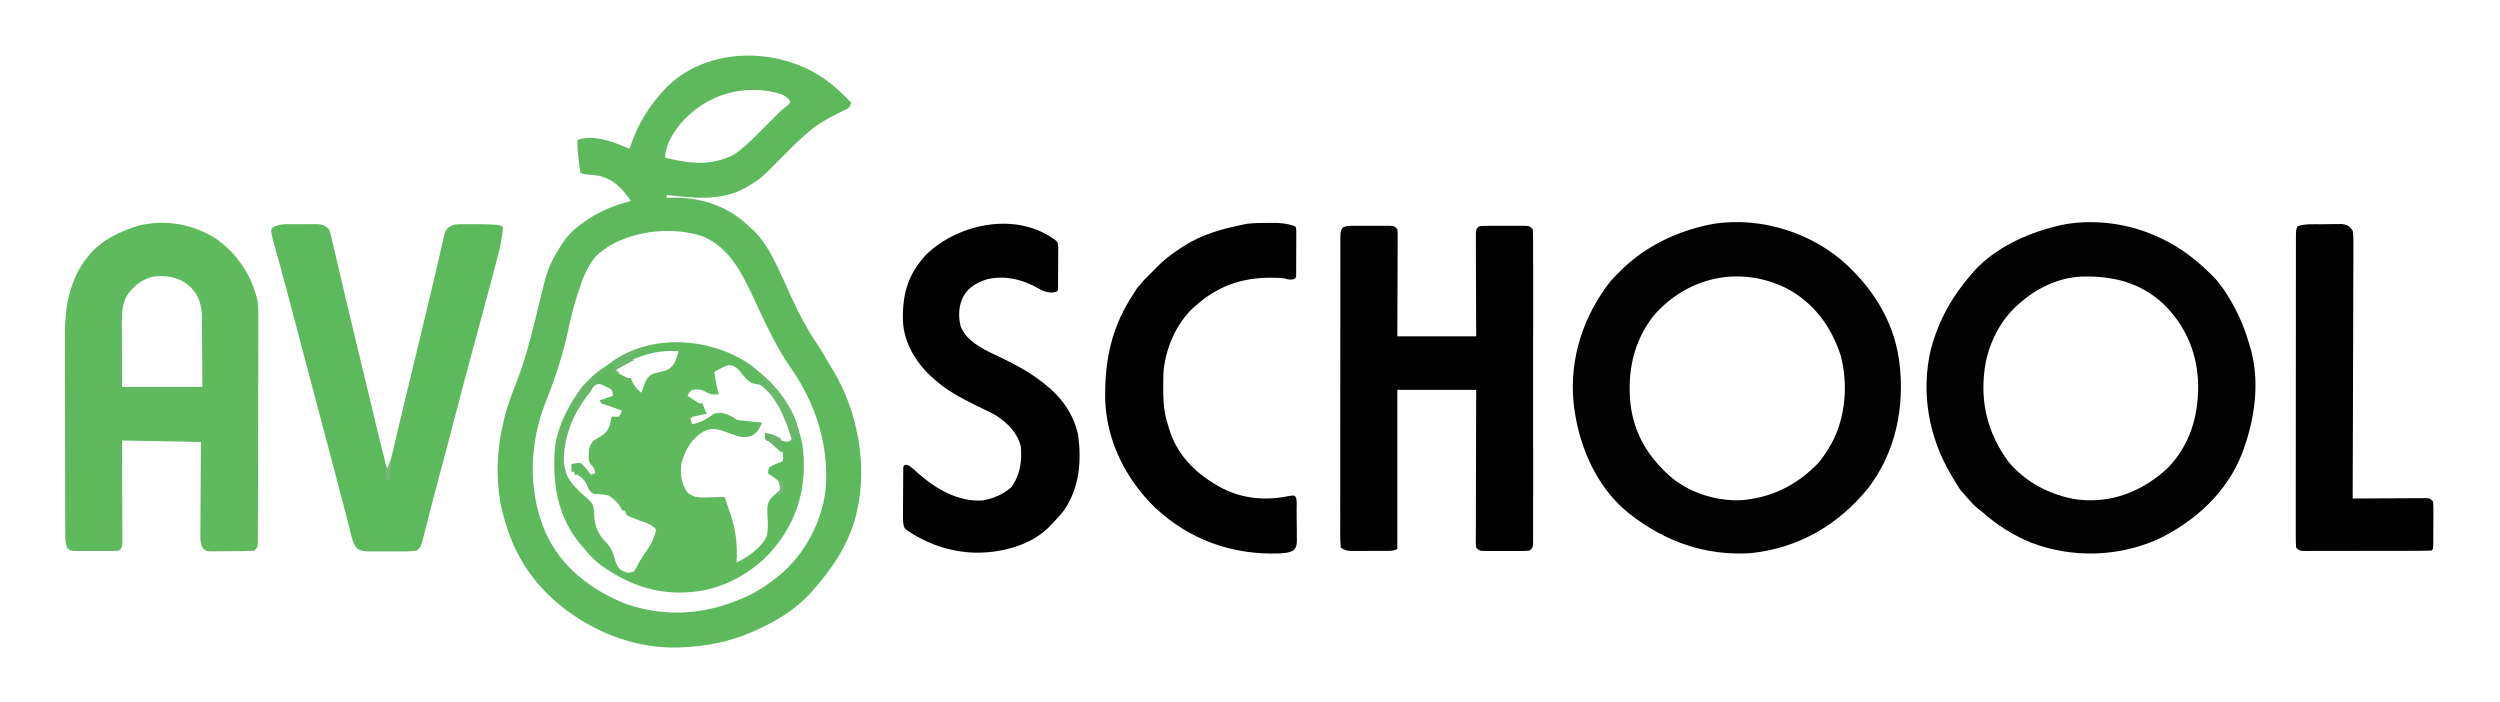 <?xml version="1.0" encoding="UTF-8"?> <svg xmlns="http://www.w3.org/2000/svg" width="1680" height="472" viewBox="0 0 1680 472" fill="none"><path d="M557.313 55.438C562.554 59.621 567.448 64.067 572 69.001C571 72.001 571 72.001 569.286 73.148C568.552 73.507 567.819 73.866 567.063 74.235C566.255 74.641 565.446 75.046 564.613 75.464C563.32 76.101 563.32 76.101 562 76.751C555.083 80.278 548.805 83.785 543 89.001C542.313 89.582 541.626 90.163 540.918 90.763C535.717 95.273 530.903 100.105 526.077 105.011C511.321 119.989 511.321 119.989 503 125.001C502.324 125.411 501.647 125.821 500.95 126.243C484.315 135.377 465.995 133.07 448 131.001C448 131.661 448 132.321 448 133.001C448.898 132.954 449.795 132.908 450.719 132.86C469.613 132.314 487.747 137.808 501.875 150.751C504.912 153.647 506.5 155 506.5 155C506.5 155 509.637 158.261 511 160.001C518.871 170.04 523.994 182.554 529.235 194.102C535.309 207.45 541.439 220.232 549.85 232.309C552.209 235.778 554.257 239.428 556.325 243.075C557.497 245.121 558.711 247.143 559.957 249.145C576.201 275.824 583.044 312.396 576 343.001C575.756 344.099 575.511 345.197 575.258 346.329C570.342 365.733 559.199 382.261 546 397.001C545.032 398.097 545.032 398.097 544.043 399.216C533.732 410.201 520.695 418.008 507 424.001C506.36 424.283 505.72 424.565 505.06 424.856C490.214 431.252 474.142 434.481 458 435.001C457.192 435.041 456.384 435.081 455.551 435.122C429.39 435.857 402.904 426.405 382 411.001C381.175 410.399 380.35 409.797 379.5 409.177C356.448 391.555 343.113 369.147 337 341.001C336.753 339.865 336.505 338.729 336.25 337.559C333.205 320.323 333.983 301.986 338 285.001C338.279 283.767 338.557 282.533 338.844 281.262C340.741 273.52 343.362 266.266 346.295 258.87C352.236 243.88 356.38 228.733 360.103 213.062C368.069 179.556 368.069 179.556 377 165.001C376.32 165.001 377.66 165.001 377 165.001C376.767 165.723 377.227 164.299 377 165.001C381.91 157 387.701 152.388 393.563 148.438C394.268 147.959 394.973 147.48 395.7 146.987C404.502 141.158 413.856 137.761 424 135.001C417.752 126.516 412.619 120.406 402 118.001C399.354 117.645 396.731 117.387 394.067 117.212C392 117.001 392 117.001 390 116.001C389.519 113.232 389.157 110.541 388.875 107.751C388.789 106.986 388.703 106.222 388.614 105.434C388.197 101.606 387.892 97.857 388 94.001C399.38 90.208 412.622 95.386 423 100.001C423.364 98.962 423.727 97.923 424.102 96.852C428.791 83.723 434.784 73.574 444 63.001C444.542 62.363 445.083 61.725 445.641 61.067C474.105 29.944 525.787 30.898 557.313 55.438ZM457.25 83.188C452.138 89.69 447 97.539 447 106.001C463.64 109.863 477.006 111.846 492.821 104.122C501.881 98.078 509.452 89.731 517.125 82.063C518.091 81.109 519.058 80.156 520.024 79.202C520.926 78.302 521.829 77.401 522.758 76.473C523.574 75.661 524.391 74.849 525.231 74.013C527.221 72.197 531.221 70.197 531 68.001C529.64 68.681 532.32 67.341 531 68.001C527.777 63.166 522.713 62.529 517.189 61.358C494.092 57.587 472.585 65.576 457.25 83.188ZM402.219 170.559C400.785 171.941 400 172.688 399 174.001C394.136 180.387 391.358 187.677 388.938 195.251C388.597 196.294 388.256 197.336 387.905 198.411C385.455 206.099 383.551 213.828 381.855 221.711C378.326 237.975 373.347 253.546 367.142 268.976C355.643 297.761 354.404 329.389 366.719 358.098C377.265 381.36 397.464 396.694 420.856 405.942C449.799 415.686 477.15 412.615 504.375 399.626C510.725 396.313 516.43 392.494 522 388.001C522.854 387.312 523.707 386.624 524.586 385.915C541.72 371.312 552.939 349.425 555 327.001C556.803 297.806 547.9 270.859 531.25 247.001C520.873 232.081 513.412 215.079 505.688 198.688C498.016 182.44 489.836 166.365 472.497 158.927C450.792 151.398 419.773 155.2 402.219 170.559Z" fill="#5EB95D"></path><path d="M1236.95 174.347C1257.02 191.545 1272.15 214.354 1276 240.999C1276.11 241.715 1276.22 242.43 1276.34 243.167C1280.19 273.396 1273.93 304.002 1255.2 328.328C1234.69 353.206 1208.35 368.453 1175.99 371.773C1146.14 373.467 1119.45 364.194 1096 345.999C1095.23 345.404 1094.46 344.808 1093.67 344.195C1071.6 325.999 1060.13 297.443 1057.32 269.648C1054.79 240.546 1064.08 212.371 1081.89 189.445C1084.15 186.826 1086.52 184.408 1089 181.999C1089.72 181.293 1090.44 180.587 1091.18 179.859C1106.14 165.859 1124.21 156.885 1144 151.999C1144.98 151.752 1145.96 151.504 1146.97 151.249C1178.21 144.778 1212.55 154.213 1236.95 174.347ZM1111.1 212.312C1097.58 229.631 1093.42 250.286 1095.72 271.783C1098.06 290.053 1105.88 304.252 1119 316.999C1119.63 317.614 1120.26 318.229 1120.91 318.863C1133.81 330.641 1152.03 336.654 1169.38 336.183C1190.22 334.721 1207.67 326.011 1222 310.999C1224.66 307.822 1226.89 304.563 1229 300.999C1229.8 299.665 1229.8 299.665 1230.61 298.304C1240.27 280.708 1242.01 258.577 1237.04 239.23C1230.72 219.522 1218.85 203.3 1200.36 193.652C1169.05 178.235 1133.9 185.931 1111.1 212.312Z" fill="#020202"></path><path d="M1445 157C1445.94 157.38 1445.94 157.38 1446.9 157.768C1461.49 163.784 1473.63 172.406 1484.87 183.437C1485.37 183.921 1485.86 184.404 1486.37 184.903C1489.12 187.726 1490.08 188.618 1494.08 194.118C1495 195.382 1492.8 192.248 1494 194C1495.54 196.243 1496.94 198.466 1498.31 200.812C1498.72 201.498 1499.12 202.183 1499.54 202.89C1505.14 212.545 1508.98 222.249 1512 233C1512.22 233.742 1512.43 234.485 1512.66 235.25C1518.5 256.562 1515.3 280.554 1508 301C1507.63 302.05 1507.26 303.101 1506.88 304.183C1496.63 330.882 1475.09 350.428 1449.81 362.527C1423.05 374.248 1392.83 375.094 1365.42 364.859C1352.97 359.826 1342.02 352.897 1332 344C1331.16 343.34 1330.31 342.68 1329.44 342C1327.11 340.092 1325.16 338.141 1323.19 335.875C1322.28 334.85 1322.28 334.85 1321.36 333.804C1319 331 1321.36 333.804 1319 331C1318 330 1319 331 1318 330C1316.86 328.553 1316.86 328.553 1315.61 326.519C1315.15 325.774 1314.69 325.028 1314.22 324.26C1313.73 323.452 1313.25 322.644 1312.75 321.812C1312.25 320.99 1311.76 320.168 1311.25 319.321C1296.16 293.916 1290.7 263.977 1297.49 234.907C1302.66 215.434 1311.78 199.176 1325 184C1325.59 183.314 1326.18 182.628 1326.78 181.921C1341.13 166.409 1361.79 156.901 1382 152C1382.98 151.753 1383.96 151.507 1384.96 151.253C1404.48 147.194 1426.6 149.561 1445 157ZM1357 204C1356.33 204.58 1355.66 205.16 1354.96 205.757C1343.87 215.973 1336.34 231.143 1334 246C1333.89 246.703 1333.78 247.407 1333.66 248.132C1330.64 270.948 1335.98 291.853 1349.72 310.308C1361.23 324.242 1378.26 332.97 1396 335.687C1397.33 335.813 1398.66 335.916 1400 336C1400.78 336.052 1401.57 336.105 1402.37 336.16C1423.11 336.869 1441.53 328.554 1456.61 314.578C1471.49 299.316 1477.24 280.09 1477.18 259.149C1476.84 237.732 1469.02 219.038 1453.72 204.132C1437.98 189.571 1419.23 185.215 1398.36 185.876C1383.07 186.673 1368.28 193.783 1357 204Z" fill="#020202"></path><path d="M146 161.001C159.916 171.197 169.122 185.157 173 202.001C173.799 207.606 173.657 213.262 173.599 218.91C173.601 220.545 173.605 222.179 173.611 223.813C173.621 228.201 173.6 232.588 173.573 236.976C173.549 241.582 173.552 246.188 173.551 250.794C173.547 258.512 173.523 266.228 173.487 273.945C173.445 282.871 173.428 291.797 173.424 300.723C173.421 310.242 173.402 319.762 173.377 329.281C173.371 332.023 173.367 334.764 173.364 337.505C173.358 341.799 173.342 346.093 173.317 350.386C173.31 351.964 173.306 353.542 173.305 355.12C173.304 357.267 173.291 359.413 173.274 361.559C173.267 363.363 173.267 363.363 173.26 365.204C173 368.001 173 368.001 171 370.001C168.526 370.225 166.167 370.329 163.691 370.337C162.969 370.343 162.246 370.35 161.502 370.357C159.973 370.367 158.444 370.372 156.915 370.371C154.574 370.376 152.236 370.412 149.896 370.45C148.411 370.456 146.926 370.46 145.441 370.462C144.741 370.476 144.041 370.49 143.32 370.505C138.482 370.46 138.482 370.46 136.312 368.395C134.557 365.193 134.639 362.858 134.659 359.213C134.659 358.202 134.659 358.202 134.658 357.172C134.66 354.953 134.683 352.735 134.707 350.516C134.712 348.975 134.717 347.434 134.72 345.893C134.731 341.842 134.761 337.791 134.794 333.74C134.83 328.877 134.844 324.014 134.861 319.15C134.89 311.767 134.948 304.384 135 297.001C117.51 296.671 100.02 296.341 82 296.001C82.023 301.175 82.046 306.349 82.07 311.68C82.08 314.953 82.09 318.225 82.097 321.497C82.109 326.694 82.124 331.891 82.151 337.088C82.172 341.277 82.184 345.465 82.189 349.654C82.193 351.254 82.201 352.855 82.211 354.455C82.226 356.692 82.228 358.928 82.227 361.164C82.231 362.439 82.236 363.714 82.24 365.027C82 368.001 82 368.001 80 370.001C77.514 370.2 75.142 370.281 72.656 370.266C71.931 370.268 71.206 370.27 70.459 370.272C68.926 370.274 67.393 370.27 65.86 370.262C63.509 370.251 61.159 370.261 58.808 370.274C57.32 370.273 55.832 370.27 54.343 370.266C53.638 370.27 52.933 370.275 52.206 370.279C47.23 370.231 47.23 370.231 45 368.001C43.814 364.65 43.869 361.392 43.859 357.864C43.854 356.604 43.848 355.344 43.842 354.046C43.841 352.652 43.84 351.258 43.839 349.863C43.834 348.393 43.829 346.922 43.824 345.452C43.81 341.455 43.804 337.459 43.8 333.462C43.797 330.958 43.793 328.455 43.788 325.952C43.774 318.101 43.765 310.251 43.761 302.4C43.756 293.373 43.739 284.347 43.71 275.32C43.688 268.324 43.678 261.327 43.677 254.331C43.676 250.162 43.67 245.994 43.652 241.826C43.635 237.892 43.633 233.958 43.642 230.023C43.643 228.594 43.639 227.164 43.629 225.735C43.509 207.57 46.253 190.104 57 175.001L59 172.5C67.5 161.5 81.117 155.267 93.375 151.563C111.561 147.214 130.316 150.633 146 161.001ZM86.336 197.087C81.251 204.372 81.861 213.006 81.902 221.524C81.903 222.501 81.904 223.478 81.905 224.484C81.91 228.115 81.924 231.745 81.937 235.376C81.958 243.502 81.978 251.628 82 260.001C99.82 260.001 117.64 260.001 136 260.001C135.972 252.189 135.928 244.38 135.847 236.569C135.821 233.915 135.81 231.261 135.804 228.606C135.795 224.78 135.754 220.955 135.707 217.13C135.711 215.951 135.715 214.773 135.719 213.559C135.574 205.307 134.017 199.256 128.26 193.158C121.32 186.656 114.865 185.356 105.508 185.595C97.148 186.563 91.503 190.609 86.336 197.087Z" fill="#5EBA5D"></path><path d="M908.358 151.723C909.085 151.727 909.813 151.731 910.562 151.735C911.309 151.733 912.056 151.731 912.826 151.729C914.406 151.728 915.986 151.731 917.567 151.74C919.99 151.751 922.412 151.74 924.835 151.727C926.369 151.728 927.903 151.731 929.437 151.735C930.164 151.731 930.891 151.727 931.64 151.723C936.769 151.771 936.769 151.771 938.999 154.001C939.24 156.974 939.24 156.974 939.226 160.837C939.227 161.54 939.227 162.242 939.227 162.966C939.226 165.293 939.21 167.619 939.195 169.946C939.191 171.557 939.188 173.169 939.186 174.78C939.178 179.025 939.159 183.27 939.137 187.514C939.112 192.605 939.103 197.697 939.092 202.788C939.072 210.525 939.034 218.263 938.999 226.001C956.489 226.001 973.979 226.001 991.999 226.001C991.976 220.826 991.953 215.652 991.929 210.321C991.919 207.049 991.909 203.777 991.902 200.504C991.89 195.307 991.875 190.11 991.848 184.913C991.827 180.725 991.815 176.536 991.809 172.347C991.806 170.747 991.799 169.147 991.788 167.546C991.773 165.31 991.771 163.073 991.772 160.837C991.768 159.562 991.763 158.288 991.759 156.974C991.999 154.001 991.999 154.001 993.999 152.001C996.557 151.801 999.004 151.721 1001.56 151.735C1002.31 151.733 1003.06 151.731 1003.83 151.729C1005.41 151.728 1006.99 151.731 1008.57 151.74C1010.99 151.751 1013.41 151.74 1015.84 151.727C1017.37 151.728 1018.9 151.731 1020.44 151.735C1021.16 151.731 1021.89 151.727 1022.64 151.723C1027.77 151.771 1027.77 151.771 1030 154.001C1030.2 156.817 1030.27 159.535 1030.25 162.352C1030.26 163.663 1030.26 163.663 1030.26 165.001C1030.27 167.947 1030.26 170.894 1030.26 173.84C1030.26 175.946 1030.26 178.051 1030.27 180.157C1030.28 185.888 1030.27 191.619 1030.27 197.35C1030.26 203.337 1030.27 209.323 1030.27 215.309C1030.27 225.363 1030.27 235.418 1030.26 245.472C1030.25 257.111 1030.25 268.75 1030.26 280.389C1030.27 290.367 1030.27 300.344 1030.27 310.321C1030.27 316.287 1030.27 322.252 1030.27 328.218C1030.28 333.826 1030.27 339.433 1030.26 345.041C1030.26 347.104 1030.26 349.167 1030.26 351.231C1030.27 354.037 1030.26 356.843 1030.25 359.649C1030.26 360.887 1030.26 360.887 1030.27 362.151C1030.23 367.772 1030.23 367.772 1028 370.001C1025.44 370.2 1022.99 370.28 1020.44 370.266C1019.69 370.268 1018.94 370.27 1018.17 370.272C1016.59 370.273 1015.01 370.27 1013.43 370.261C1011.01 370.251 1008.59 370.261 1006.16 370.274C1004.63 370.273 1003.1 370.27 1001.56 370.266C1000.83 370.27 1000.11 370.274 999.358 370.278C994.229 370.23 994.229 370.23 991.999 368.001C991.753 366.099 991.753 366.099 991.759 363.736C991.756 362.841 991.753 361.947 991.75 361.025C991.761 359.549 991.761 359.549 991.772 358.043C991.772 357.009 991.772 355.975 991.771 354.909C991.773 351.479 991.788 348.048 991.804 344.618C991.808 342.244 991.81 339.87 991.812 337.497C991.82 331.24 991.84 324.983 991.862 318.726C991.886 311.223 991.895 303.721 991.907 296.219C991.926 284.813 991.964 273.407 991.999 262.001C974.509 262.001 957.019 262.001 938.999 262.001C938.999 297.311 938.999 332.621 938.999 369.001C936.017 370.492 932.961 370.163 929.691 370.169C928.968 370.172 928.246 370.175 927.501 370.179C925.972 370.184 924.443 370.186 922.914 370.186C920.574 370.188 918.235 370.206 915.896 370.225C914.411 370.228 912.926 370.23 911.441 370.231C910.741 370.238 910.04 370.245 909.319 370.253C905.648 370.236 904.142 370.096 900.999 368.001C900.701 365.146 900.599 362.507 900.625 359.649C900.619 358.338 900.619 358.338 900.613 357C900.603 354.054 900.615 351.107 900.627 348.161C900.624 346.055 900.621 343.95 900.616 341.845C900.606 336.113 900.616 330.382 900.629 324.651C900.64 318.665 900.636 312.678 900.634 306.692C900.634 296.638 900.645 286.583 900.663 276.529C900.684 264.89 900.688 253.251 900.681 241.612C900.676 230.434 900.681 219.257 900.693 208.079C900.697 203.314 900.698 198.548 900.696 193.783C900.694 188.175 900.702 182.568 900.718 176.96C900.722 174.897 900.723 172.834 900.72 170.77C900.717 167.964 900.726 165.158 900.738 162.352C900.735 161.526 900.731 160.701 900.727 159.85C900.778 153.284 901.677 151.785 908.358 151.723Z" fill="black"></path><path d="M199.251 150.684C201.426 150.688 203.6 150.664 205.775 150.639C207.161 150.636 208.547 150.636 209.933 150.637C211.192 150.634 212.45 150.631 213.747 150.628C217.341 151.039 218.42 151.556 220.999 154C221.958 156.341 221.958 156.341 222.612 159.141C222.993 160.725 222.993 160.725 223.383 162.34C223.643 163.489 223.903 164.637 224.171 165.82C224.455 167.014 224.738 168.207 225.03 169.437C225.793 172.662 226.542 175.889 227.285 179.118C228.062 182.476 228.856 185.829 229.649 189.183C230.893 194.452 232.129 199.723 233.359 204.995C235.251 213.093 237.208 221.173 239.187 229.25C241.384 238.283 243.557 247.321 245.714 256.363C245.952 257.362 246.191 258.36 246.436 259.388C246.922 261.428 247.409 263.467 247.895 265.506C248.136 266.515 248.377 267.523 248.624 268.563C248.861 269.556 249.098 270.549 249.342 271.572C252.802 286.072 256.318 300.554 259.999 315C261.571 312.099 262.515 309.382 263.277 306.176C263.508 305.213 263.74 304.25 263.978 303.258C264.224 302.215 264.469 301.172 264.722 300.098C265.114 298.459 265.114 298.459 265.514 296.787C266.368 293.213 267.215 289.638 268.062 286.063C268.652 283.587 269.243 281.112 269.834 278.637C270.724 274.914 271.613 271.191 272.5 267.467C274.708 258.2 276.95 248.942 279.214 239.688C282.213 227.431 285.154 215.16 288.048 202.878C288.616 200.475 289.186 198.073 289.757 195.671C289.941 194.897 290.125 194.123 290.315 193.326C290.681 191.789 291.047 190.251 291.413 188.714C292.454 184.332 293.473 179.945 294.473 175.554C294.932 173.548 295.4 171.544 295.872 169.541C296.44 167.126 296.994 164.708 297.529 162.285C297.782 161.228 298.035 160.171 298.296 159.082C298.611 157.709 298.611 157.709 298.932 156.308C300.397 153.141 301.808 152.36 304.999 151C308.273 150.628 308.273 150.628 311.945 150.637C312.596 150.636 313.248 150.636 313.92 150.635C315.29 150.638 316.659 150.647 318.029 150.664C320.125 150.688 322.22 150.684 324.316 150.678C334.58 150.721 338 151.499 338 152.999C337.425 159.293 336.366 165.156 334.734 171.254C334.39 172.569 334.39 172.569 334.039 173.912C333.282 176.797 332.516 179.68 331.749 182.563C331.209 184.613 330.67 186.663 330.13 188.713C326.058 204.158 321.882 219.576 317.686 234.988C313.043 252.043 308.544 269.132 304.101 286.24C301.316 296.968 298.507 307.686 295.589 318.379C294.062 323.991 292.578 329.612 291.133 335.246C290.234 338.751 289.328 342.255 288.422 345.76C287.977 347.489 287.536 349.219 287.098 350.95C286.485 353.373 285.86 355.792 285.234 358.211C285.053 358.939 284.872 359.667 284.685 360.417C282.766 367.735 282.766 367.735 279.999 370C277.052 370.405 274.483 370.561 271.535 370.531C270.705 370.535 269.875 370.539 269.02 370.543C267.266 370.546 265.512 370.538 263.757 370.521C261.075 370.5 258.395 370.521 255.712 370.547C254.007 370.544 252.302 370.539 250.597 370.531C249.796 370.539 248.995 370.547 248.169 370.556C244.667 370.497 242.451 370.321 239.56 368.263C237.918 365.882 237.135 364.055 236.429 361.258C236.178 360.294 235.927 359.33 235.668 358.337C235.406 357.277 235.144 356.217 234.874 355.125C234.266 352.768 233.658 350.411 233.05 348.055C232.72 346.755 232.39 345.455 232.06 344.155C230.934 339.725 229.772 335.303 228.605 330.883C228.295 329.71 228.295 329.71 227.979 328.513C227.555 326.907 227.131 325.302 226.707 323.696C225.837 320.396 224.97 317.095 224.103 313.793C221.838 305.169 219.553 296.551 217.249 287.938C213.491 273.883 209.776 259.817 206.062 245.75C205.757 244.596 205.452 243.442 205.138 242.253C203.639 236.573 202.139 230.894 200.64 225.214C197.625 213.795 197.625 213.795 194.607 202.376C194.071 200.346 193.535 198.316 193 196.285C191.333 189.971 189.638 183.665 187.898 177.371C187.567 176.166 187.235 174.961 186.894 173.72C186.279 171.49 185.658 169.262 185.029 167.036C182.343 157.284 181.499 154.499 182.999 153C188 150 193.56 150.667 199.251 150.684Z" fill="#5DBA5C"></path><path d="M505.374 245.937C506.598 246.94 507.805 247.962 508.999 248.999C509.784 249.643 510.569 250.286 511.378 250.949C526.788 264.052 536.963 282.331 539.749 302.437C539.861 303.956 539.941 305.477 539.999 306.999C540.051 308.095 540.102 309.191 540.156 310.32C540.758 334.362 532.833 354.998 516.339 372.7C502.341 387.139 482.313 397.15 461.999 397.999C461.136 398.051 460.272 398.103 459.382 398.156C440.017 398.785 422.976 392.714 406.999 381.999C405.837 381.224 405.837 381.224 404.652 380.433C399.655 376.9 395.845 372.732 391.999 367.999C391.435 367.356 390.87 366.713 390.288 366.05C374.327 347.092 370.97 324.058 372.999 299.999C375.235 285.142 382.782 270.709 391.999 258.999C392.659 258.999 393.319 258.999 393.999 258.999C393.999 258.339 393.999 257.679 393.999 256.999C394.659 256.999 395.319 256.999 395.999 256.999C395.999 256.339 395.999 255.679 395.999 254.999C396.659 254.999 397.319 254.999 397.999 254.999C397.999 254.339 397.999 253.679 397.999 252.999C401.815 249.762 405.928 246.906 409.999 243.999C410.665 243.507 411.33 243.015 412.015 242.507C439.325 223.685 479.234 227.055 505.374 245.937ZM412.999 247.999C414.269 250.538 415.416 250.893 417.937 252.124C419.002 252.654 419.002 252.654 420.089 253.195C421.961 254.129 421.961 254.129 423.999 253.999C424.34 255.082 424.34 255.082 424.687 256.187C426.248 259.531 428.302 261.515 430.999 263.999C431.242 263.312 431.484 262.625 431.734 261.917C432.236 260.566 432.236 260.566 432.749 259.187C433.237 257.847 433.237 257.847 433.734 256.48C435.176 253.652 436.253 252.56 438.999 250.999C440.797 250.541 442.612 250.148 444.437 249.812C448.697 248.743 450.757 247.811 453.124 244.062C454.515 241.429 455.362 238.905 455.999 235.999C439.72 234.889 426.733 239.87 412.999 247.999ZM484.687 247.374C483.804 247.857 482.921 248.339 482.011 248.835C481.015 249.412 481.015 249.412 479.999 249.999C480.641 255.134 481.682 259.994 482.999 264.999C479.543 265.241 477.559 265.344 474.562 263.499C471.148 261.501 468.889 261.495 464.999 261.999C463.017 263.861 463.017 263.861 461.999 265.999C463.287 266.838 464.58 267.67 465.874 268.499C466.594 268.963 467.313 269.428 468.054 269.906C469.918 271.163 469.918 271.163 471.999 270.999C472.309 271.783 472.618 272.567 472.937 273.374C473.928 275.923 473.928 275.923 474.999 277.999C474.06 278.199 474.06 278.199 473.101 278.402C472.284 278.578 471.466 278.755 470.624 278.937C469.812 279.111 469 279.285 468.163 279.464C465.97 279.923 465.97 279.923 463.999 280.999C464.329 282.319 464.659 283.639 464.999 284.999C470.722 284.306 475.195 281.216 479.874 278.062C484.461 276.502 487.724 278.004 491.999 279.999C492.989 280.659 493.979 281.319 494.999 281.999C496.924 282.451 496.924 282.451 499.011 282.632C499.768 282.716 500.526 282.8 501.306 282.886C502.092 282.965 502.877 283.043 503.687 283.124C504.484 283.211 505.281 283.297 506.103 283.386C508.068 283.598 510.033 283.8 511.999 283.999C510.403 288.383 509.005 290.451 504.999 292.999C500.383 294.189 497.557 293.85 493.124 292.187C492.08 291.818 491.036 291.45 489.96 291.07C488.983 290.717 488.006 290.363 486.999 289.999C481.899 288.159 478.033 287.498 473.011 289.777C464.863 294.729 460.493 301.92 457.999 310.999C456.922 318.073 457.697 325.081 461.999 330.999C466.573 334.975 471.588 334.345 477.312 334.187C478.243 334.173 479.175 334.16 480.134 334.146C482.423 334.111 484.711 334.061 486.999 333.999C487.185 334.557 487.37 335.115 487.561 335.689C487.815 336.453 488.069 337.216 488.331 338.003C488.605 338.828 488.88 339.654 489.162 340.504C489.671 342.021 490.187 343.536 490.716 345.046C494.63 356.248 495.622 366.167 494.999 377.999C502.355 374.605 511.769 367.929 515.171 360.41C516.422 355.257 515.981 350.25 515.658 344.988C515.525 340.699 515.578 337.925 518.367 334.523C520.5 332.478 522.543 330.637 524.999 328.999C525.116 326.702 525.116 326.702 523.999 323.999C521.502 321.745 518.801 319.857 515.999 317.999C516.214 316.14 516.214 316.14 516.999 313.999C519.066 312.734 519.066 312.734 521.562 311.749C522.801 311.247 522.801 311.247 524.066 310.734C524.704 310.491 525.342 310.249 525.999 309.999C526.365 307.181 526.365 307.181 525.999 303.999C524.148 301.602 524.148 301.602 521.624 299.687C520.406 298.672 520.406 298.672 519.163 297.636C517.107 295.977 517.107 295.977 514.999 294.999C514.374 292.937 514.374 292.937 513.999 290.999C521.508 293.672 521.508 293.672 524.624 295.749C527.771 297.406 529.593 296.69 532.999 295.999C529.987 283.698 523.675 266.763 512.999 258.999C510.779 258.41 508.611 258.123 506.335 257.82C502.129 256.342 499.823 252.73 497.14 249.312C492.896 244.727 490.066 244.362 484.687 247.374ZM398.874 259.812C386.753 272.647 378.518 289.822 377.867 307.628C378.261 317.649 383.477 324.791 390.644 331.46C392.399 333.012 394.17 334.545 395.96 336.054C399.29 339.231 399.116 342.309 399.312 346.687C399.94 354.48 402.14 359.137 407.499 364.749C410.599 368.06 411.773 370.895 412.999 375.249C414.165 379.223 414.89 381.617 418.499 383.812C422.375 385.169 422.375 385.169 425.999 383.999C427.325 382.268 427.325 382.268 428.312 380.062C430.161 376.449 432.203 373.257 434.624 369.999C437.822 365.555 439.658 361.289 440.999 355.999C438.38 352.803 435.389 351.823 431.562 350.437C423.22 347.391 423.22 347.391 420.999 345.999C420.669 345.009 420.339 344.019 419.999 342.999C419.339 342.999 418.679 342.999 417.999 342.999C417.735 342.405 417.471 341.811 417.199 341.199C415.236 337.6 412.414 335.221 408.999 332.999C405.678 332.255 402.7 332.016 399.312 331.937C395.944 330.571 395.46 328.229 394.038 325.011C392.579 322.186 390.659 320.679 387.999 318.999C387.339 318.999 386.679 318.999 385.999 318.999C385.999 318.339 385.999 317.679 385.999 316.999C385.339 316.999 384.679 316.999 383.999 316.999C383.999 315.349 383.999 313.699 383.999 311.999C386.749 311.249 386.749 311.249 389.999 310.999C392.889 313.228 394.885 316.04 396.999 318.999C398.484 318.504 398.484 318.504 399.999 317.999C399.582 315.581 399.36 314.316 397.48 312.667C395.006 309.88 395.59 306.997 395.73 303.429C396.103 300.065 396.69 298.519 398.999 295.999C400.492 295.091 401.993 294.196 403.499 293.312C407.413 290.887 408.77 289.049 410.062 284.624C410.408 283.09 410.733 281.55 410.999 279.999C412.649 279.999 414.299 279.999 415.999 279.999C416.659 278.679 417.319 277.359 417.999 275.999C416.229 275.353 414.458 274.707 412.687 274.062C411.701 273.702 410.715 273.343 409.699 272.972C407.807 272.291 405.907 271.635 403.999 270.999C403.669 270.339 403.339 269.679 402.999 268.999C405.969 268.009 408.939 267.019 411.999 265.999C411.471 262.045 411.471 262.045 409.222 260.734C408.153 260.247 408.153 260.247 407.062 259.749C406.352 259.414 405.641 259.079 404.91 258.734C401.909 257.58 401.386 257.67 398.874 259.812Z" fill="#5EBA5D"></path><path d="M710.001 162.001C711.5 163.5 711.122 167.955 711.098 171.196C711.097 171.903 711.095 172.611 711.094 173.34C711.088 175.602 711.076 177.864 711.063 180.126C711.058 181.658 711.053 183.191 711.049 184.723C711.038 188.482 711.021 190.741 711 194.5C710.5 197.5 703.237 197.159 698.626 194.251C688.026 187.992 675.255 184.656 663.024 187.754C655.791 190.24 651.078 192.754 647.188 199.501C644.201 205.88 643.877 212.302 645.512 219.141C649.802 230.548 663.638 235.988 673.813 240.876C682.341 245.061 690.396 249.267 698.001 255.001C698.874 255.644 699.748 256.287 700.649 256.95C712.694 266.156 721.22 277.291 724.528 292.344C726.853 310.327 725.431 327.655 715.001 343.001C712.187 346.538 709.187 349.797 706.001 353.001C705.223 353.83 705.223 353.83 704.43 354.676C691.76 366.981 672.109 371.634 655.013 371.406C638.216 370.811 622.876 365.537 609.001 356.001C606.5 354.5 606.749 348.734 606.805 344.176C606.808 343.315 606.811 342.453 606.814 341.566C606.825 338.815 606.85 336.064 606.876 333.313C606.886 331.448 606.895 329.583 606.903 327.717C606.925 323.145 606.959 318.573 607.001 314.001C607.5 312 609 312 611 313C613.131 314.576 614.958 316.132 616.876 317.938C628.615 328.356 643.638 337.265 659.961 336.317C667.41 335.161 674.454 332.181 680.001 327.001C685.676 318.325 686.793 310.236 686.001 300.001C683.582 290.535 676.959 284.146 669.001 279.001C666.547 277.627 664.037 276.4 661.501 275.188C660.091 274.495 658.682 273.801 657.274 273.106C656.565 272.757 655.855 272.408 655.125 272.049C645.339 267.219 636.167 262.379 628.001 255.001C627.232 254.325 626.464 253.65 625.672 252.954C615.126 243.125 607.395 230.055 606.762 215.497C606.367 197.538 610.1 184.064 622.751 170.751C644.925 149.614 684.446 141.972 710.001 162.001Z" fill="#010101"></path><path d="M851.938 149.813C852.902 149.801 853.865 149.788 854.858 149.776C860.303 149.764 864.872 150.123 870.001 152C871.114 152.408 871 153.5 871.114 156.143C871.114 157.534 871.108 158.925 871.098 160.317C871.096 161.413 871.096 161.413 871.094 162.532C871.088 164.876 871.076 167.219 871.063 169.563C871.058 171.148 871.054 172.733 871.049 174.319C871.038 178.213 871.021 182.106 871.001 186C870.5 188 867.543 188.099 865.027 187.64C864.358 187.429 863.69 187.218 863.001 187C841.59 185.219 822.857 189.318 805.981 203.274C805.328 203.843 804.674 204.413 804.001 205C803.399 205.508 802.797 206.016 802.176 206.539C790.178 217.486 782.918 234.866 781.796 250.935C781.697 254.064 781.672 257.182 781.688 260.313C781.692 261.416 781.697 262.52 781.701 263.657C781.81 271.536 782.49 278.491 785.001 286C785.267 286.922 785.534 287.844 785.809 288.793C791.63 307.134 805.086 319.56 821.626 328.25C835.895 335.417 851.037 336.514 866.567 333.242C867.772 333.123 867.772 333.123 869.001 333C872 333 871.325 338.534 871.337 342.309C871.347 343.393 871.347 343.393 871.357 344.498C871.367 346.027 871.372 347.556 871.371 349.085C871.376 351.426 871.412 353.764 871.45 356.104C871.456 357.589 871.46 359.074 871.462 360.559C871.476 361.259 871.49 361.959 871.505 362.68C871.475 365.925 871.429 367.562 869.111 369.933C866.749 371.127 865.01 371.495 862.376 371.688C861.6 371.753 860.824 371.819 860.024 371.887C828.301 373.076 799.735 362.969 776.403 341.332C756.481 321.993 743.617 296.43 742.665 268.407C742.312 241.589 747.012 219.406 762.001 197C762.698 195.89 763.395 194.78 764.114 193.637C764.737 192.767 765.5 192 766.5 191C766.5 191 767.5 189.5 768.5 188.5C772 185 772.508 184.384 775.001 182C775.579 181.389 776.158 180.778 776.755 180.149C781.71 174.963 786.988 170.895 793.001 167C793.77 166.486 794.54 165.972 795.333 165.442C807.545 157.645 820.934 153.837 835.001 151C835.929 150.804 836.857 150.608 837.813 150.406C842.522 149.806 847.196 149.816 851.938 149.813Z" fill="#010101"></path><path d="M1559.82 150.704C1561.23 150.693 1562.64 150.672 1564.05 150.643C1566.08 150.6 1568.12 150.584 1570.15 150.573C1571.37 150.559 1572.59 150.544 1573.84 150.529C1577.74 151.109 1578.65 151.883 1581 154.999C1581.39 157.582 1581.53 159.735 1581.48 162.314C1581.48 163.052 1581.49 163.791 1581.49 164.552C1581.5 167.027 1581.48 169.501 1581.45 171.977C1581.45 173.751 1581.45 175.525 1581.46 177.299C1581.46 182.117 1581.43 186.934 1581.41 191.752C1581.38 196.786 1581.38 201.82 1581.37 206.855C1581.36 216.389 1581.33 225.922 1581.29 235.456C1581.24 246.31 1581.22 257.163 1581.2 268.017C1581.16 290.344 1581.09 312.672 1581 334.999C1581.65 334.995 1582.29 334.99 1582.96 334.986C1589.68 334.942 1596.39 334.911 1603.11 334.889C1605.62 334.879 1608.12 334.866 1610.63 334.848C1614.23 334.824 1617.83 334.813 1621.43 334.804C1622.56 334.794 1623.68 334.783 1624.85 334.773C1625.89 334.773 1626.93 334.772 1628 334.772C1628.92 334.768 1629.84 334.763 1630.79 334.759C1633 334.999 1633 334.999 1635 336.999C1635.19 339.425 1635.26 341.734 1635.23 344.159C1635.23 344.864 1635.23 345.57 1635.23 346.296C1635.23 347.786 1635.22 349.277 1635.21 350.767C1635.19 353.056 1635.19 355.345 1635.19 357.634C1635.18 359.08 1635.18 360.526 1635.17 361.972C1635.17 362.66 1635.17 363.349 1635.17 364.058C1635.12 368.883 1635.12 368.883 1634 369.999C1631.24 370.105 1628.51 370.146 1625.75 370.145C1624.88 370.148 1624.02 370.151 1623.13 370.155C1620.25 370.164 1617.38 370.166 1614.5 370.167C1612.52 370.17 1610.53 370.174 1608.54 370.177C1604.36 370.183 1600.19 370.185 1596.01 370.185C1590.65 370.184 1585.29 370.198 1579.93 370.215C1575.82 370.226 1571.71 370.228 1567.6 370.228C1565.62 370.229 1563.64 370.234 1561.66 370.241C1558.9 370.251 1556.14 370.248 1553.38 370.242C1552.15 370.251 1552.15 370.251 1550.89 370.259C1545.23 370.228 1545.23 370.228 1543 367.999C1542.8 365.183 1542.74 362.465 1542.75 359.648C1542.75 358.774 1542.75 357.9 1542.75 356.999C1542.74 354.052 1542.75 351.106 1542.76 348.159C1542.76 346.054 1542.75 343.949 1542.75 341.843C1542.75 336.112 1542.75 330.381 1542.76 324.65C1542.77 318.663 1542.77 312.677 1542.77 306.691C1542.77 296.636 1542.78 286.582 1542.79 276.528C1542.81 264.888 1542.82 253.249 1542.81 241.61C1542.81 230.433 1542.82 219.256 1542.83 208.078C1542.83 203.313 1542.83 198.547 1542.83 193.782C1542.83 188.174 1542.84 182.566 1542.85 176.959C1542.85 174.896 1542.85 172.832 1542.85 170.769C1542.85 167.963 1542.86 165.157 1542.87 162.351C1542.87 161.525 1542.86 160.7 1542.86 159.849C1542.89 154.228 1542.89 154.228 1544 151.999C1549.09 150.303 1554.5 150.735 1559.82 150.704Z" fill="#010101"></path><path d="M405 247.5C405.66 247.83 405.32 248.66 406 249C404.35 250.98 402.7 252.96 401 255C401.99 256.485 401.99 256.485 403 258C402.072 258.124 402.072 258.124 401.125 258.25C398.292 259.25 398.297 260.342 397 263C395.787 264.595 394.555 266.177 393.312 267.75C384.272 280.094 378.416 295.579 379 311C379.394 313.604 379.394 313.604 380 315.938C380.186 316.71 380.371 317.482 380.562 318.277C380.707 318.846 380.851 319.414 381 320C380.01 319.67 379.02 319.34 378 319C376.823 314.375 376.886 309.921 376.938 305.188C376.942 304.399 376.947 303.611 376.951 302.799C376.963 300.866 376.981 298.933 377 297C376.01 299.475 376.01 299.475 375 302C374.34 302 373.68 302 373 302C376.069 288.337 380.46 276.901 388 265C388.396 264.354 388.791 263.708 389.199 263.043C390.073 261.656 390.527 260.82 391.5 259.5L393 258L394 257L395 256L396 255L397 254C397 254 397.5 253.438 398 253C399.959 251.286 402.959 249.116 405 247.5Z" fill="#68B768"></path><path d="M511 251C523.002 260.502 533.608 274.838 537 290C536.594 292.312 536.594 292.312 536 294C535.505 293.505 535.505 293.505 535 293C534.01 295.475 534.01 295.475 533 298C531.515 297.505 531.515 297.505 530 297C530.66 296.34 531.32 295.68 532 295C527.828 281.802 521.99 265.994 510 258C510 257.34 510 256.68 510 256C510.99 256 511.98 256 513 256C512.34 254.35 511.68 252.7 511 251Z" fill="#6AB86A"></path><path d="M433 235C432.434 235.266 431.868 235.531 431.285 235.805C430.552 236.158 429.818 236.511 429.062 236.875C428.332 237.223 427.601 237.571 426.848 237.93C424.837 238.869 424.837 238.869 424 241C424.66 241.33 425.32 241.66 426 242C425.218 242.422 424.435 242.843 423.629 243.277C422.111 244.099 422.111 244.099 420.562 244.938C419.553 245.483 418.544 246.028 417.504 246.59C415.133 247.777 415.133 247.777 414 249C414.99 249.66 415.98 250.32 417 251C415.35 250.67 413.7 250.34 412 250C412.165 249.237 412.33 248.474 412.5 247.688C413.091 244.964 413.091 244.964 413 242C414.872 241.037 416.748 240.08 418.625 239.125C419.669 238.591 420.713 238.058 421.789 237.508C430.157 233.579 430.157 233.579 433 235Z" fill="#6BB66B"></path><path d="M514 291C518.389 291.51 521.337 292.522 525 295C524.67 295.66 524.34 296.32 524 297C523.01 296.67 522.02 296.34 521 296C522.65 297.65 524.3 299.3 526 301C525.67 301.99 525.34 302.98 525 304C524.457 303.518 523.915 303.036 523.355 302.539C522.64 301.907 521.925 301.276 521.188 300.625C520.48 299.999 519.772 299.372 519.043 298.727C516.912 296.859 516.912 296.859 514 295C514 293.68 514 292.36 514 291Z" fill="#6CB36B"></path><path d="M386 273C386.33 273.66 386.66 274.32 387 275C386.67 275.99 386.34 276.98 386 278C385.34 278 384.68 278 384 278C383.876 278.928 383.752 279.856 383.625 280.812C383 284 383 284 381 287C380.34 287 379.68 287 379 287C379.33 284.69 379.66 282.38 380 280C380.66 280 381.32 280 382 280C382.103 279.402 382.206 278.804 382.312 278.188C383.089 275.718 384.071 274.677 386 273Z" fill="#5CBA5C"></path><path d="M274 262C274.33 262 274.66 262 275 262C274.462 267.691 273.86 273.349 273 279C272.01 279.33 271.02 279.66 270 280C271.32 274.06 272.64 268.12 274 262Z" fill="#68B569"></path><path d="M514 291C516.475 291.495 516.475 291.495 519 292C519.33 293.32 519.66 294.64 520 296C518.35 296 516.7 296 515 296C514.67 294.35 514.34 292.7 514 291Z" fill="#65B664"></path><path d="M262 311C262.33 311 262.66 311 263 311C262.67 314.96 262.34 318.92 262 323C261.01 322.67 260.02 322.34 259 322C259 319.69 259 317.38 259 315C259.66 315 260.32 315 261 315C261.33 313.68 261.66 312.36 262 311Z" fill="#78B777"></path><path d="M72 161C72.66 161.33 73.32 161.66 74 162C71.147 164.932 68.349 167.643 65 170C64.34 169.67 63.68 169.34 63 169C65.97 166.36 68.94 163.72 72 161Z" fill="#67B167"></path><path d="M523 323C523.99 323.33 524.98 323.66 526 324C526 326.31 526 328.62 526 331C524.02 331.66 522.04 332.32 520 333C520.681 332.464 521.361 331.928 522.062 331.375C524.383 329.088 524.383 329.088 523.75 325.75C523.379 324.389 523.379 324.389 523 323Z" fill="#79B87A"></path></svg> 